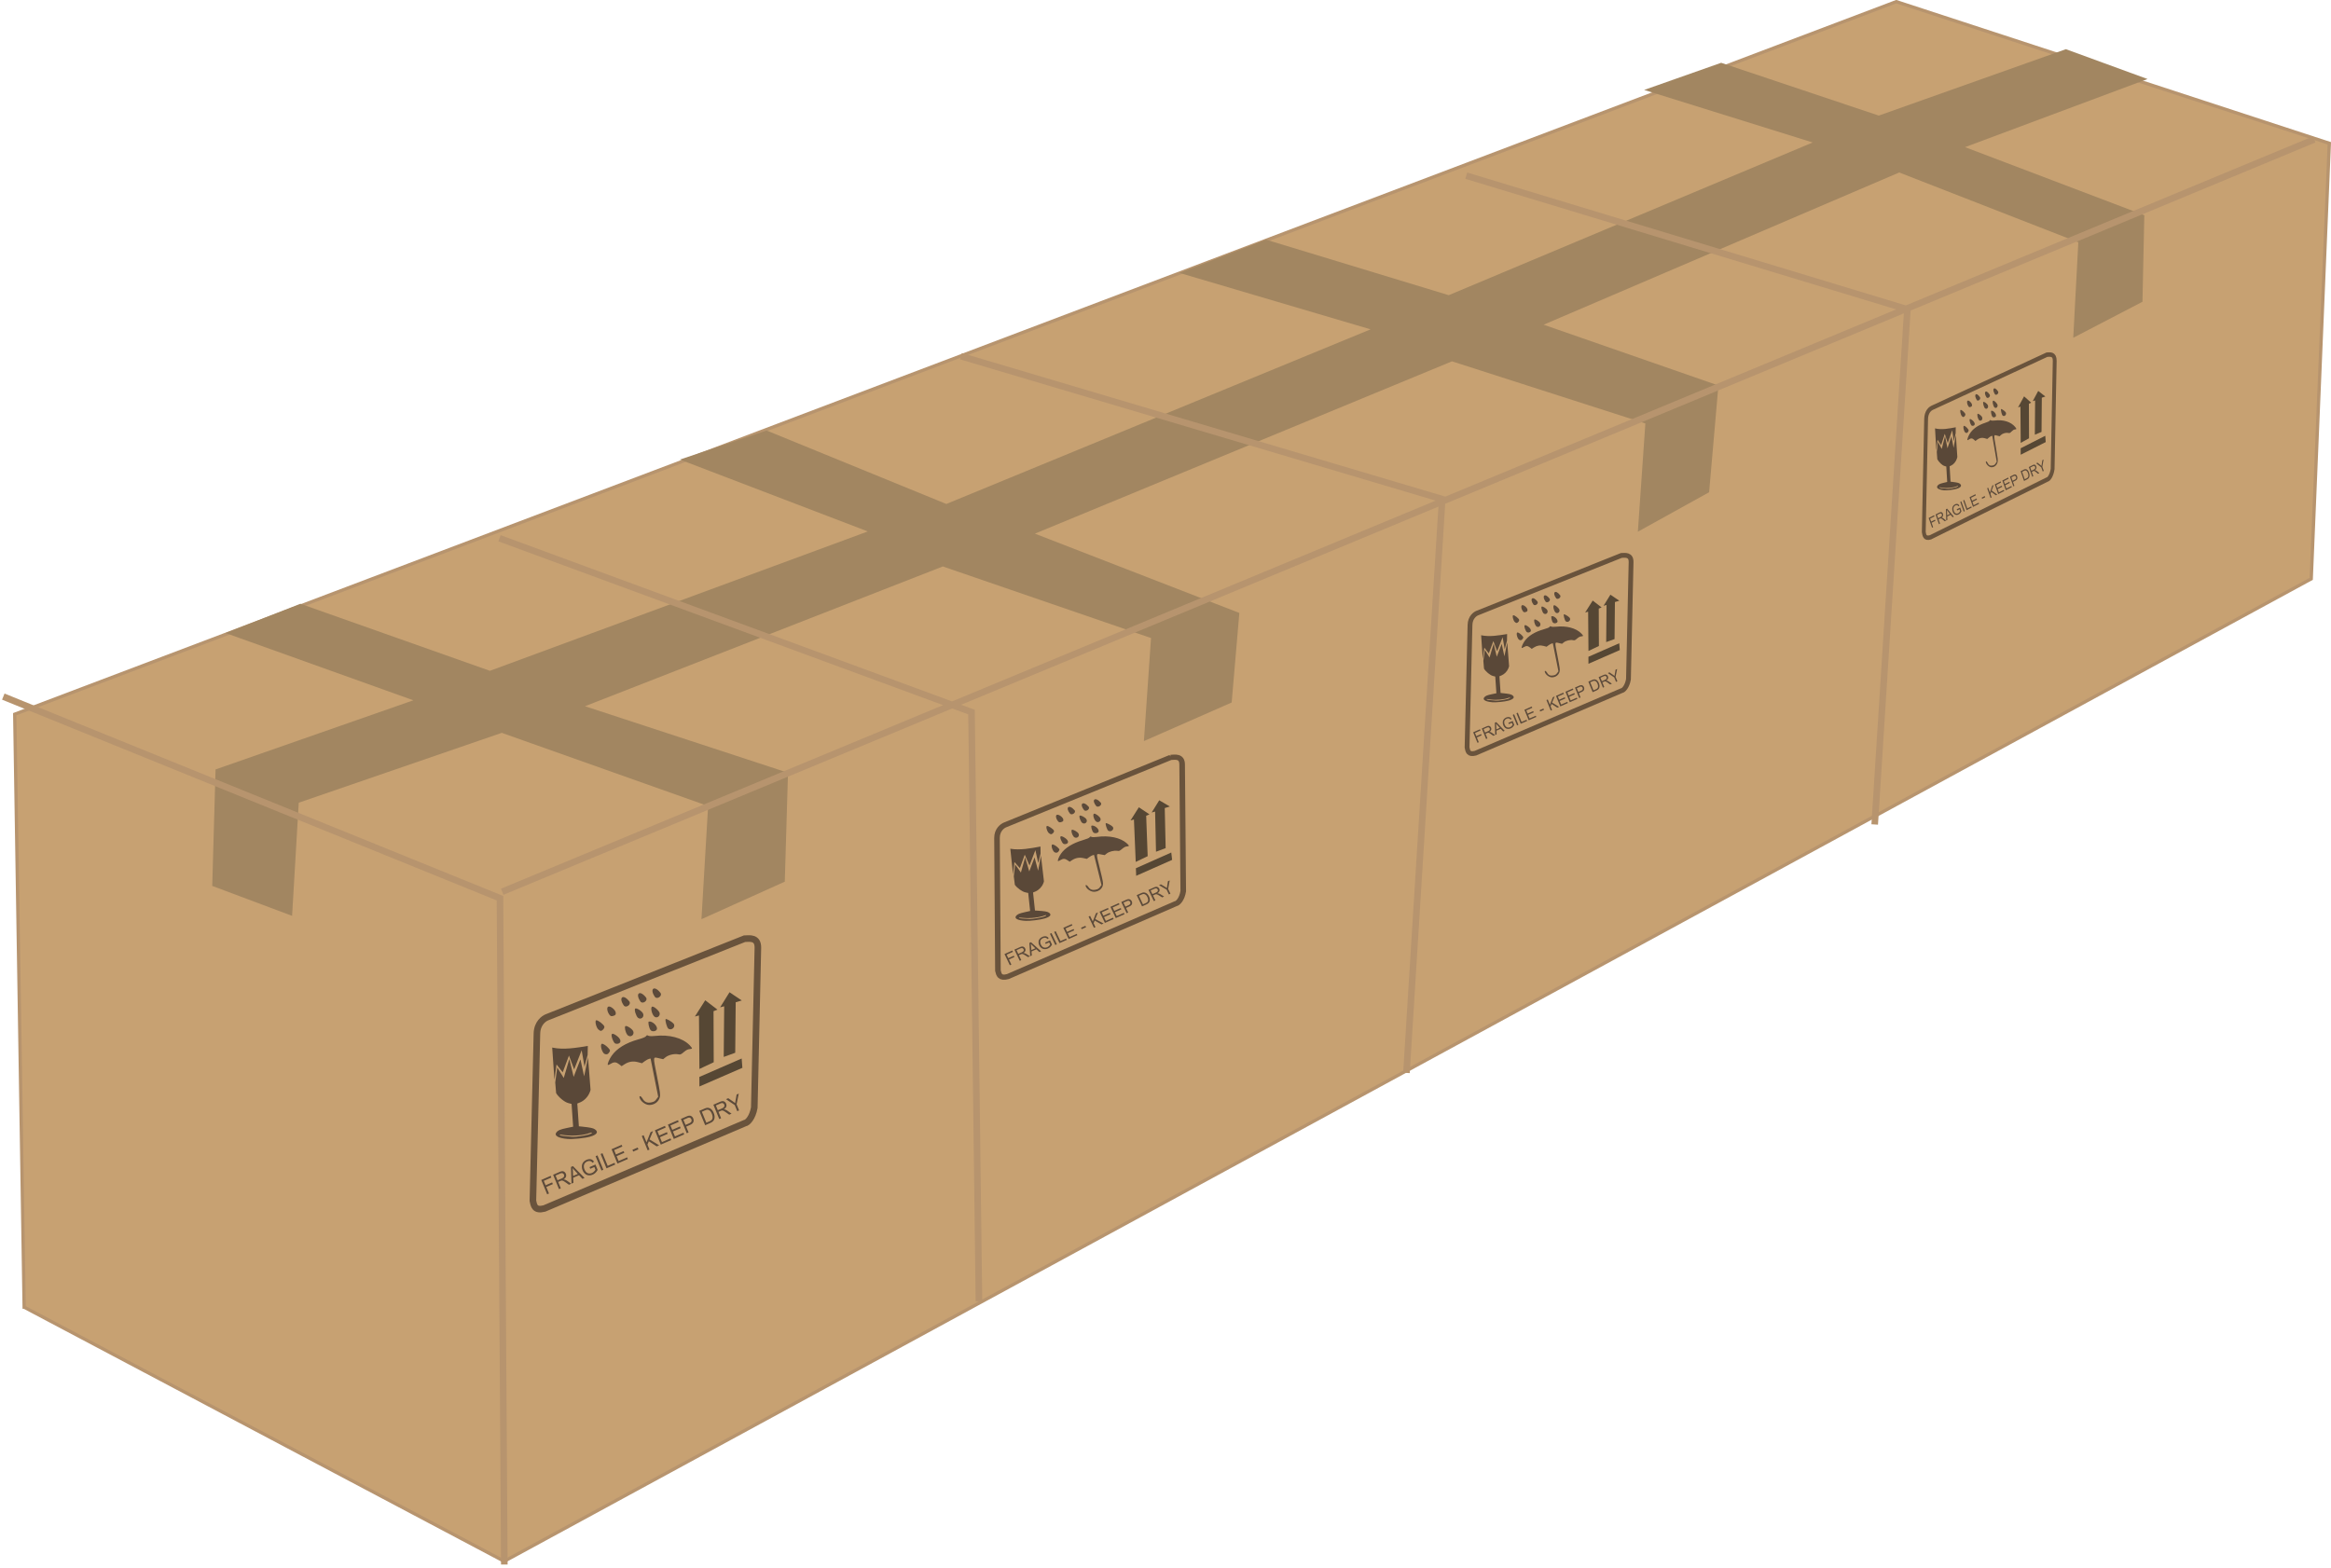 <svg xmlns="http://www.w3.org/2000/svg" xmlns:xlink="http://www.w3.org/1999/xlink" viewBox="0 0 707.5 475.95" version="1.0"><g transform="translate(494.06 -180.95)"><path d="M-486.73 577.77l145.71 77.14 548.46-298.24 5.49-132.22-131.44-43-571.08 216.32 2.86 180z" fill-rule="evenodd" stroke="#b7946e" fill="#c7a172"/><g id="a"><path d="M-268.081 465.915c1.54-.05 4.12-.52 4.05 2.8l-1.09 48.49c-.53 3.01-2.04 4.63-2.87 4.71l-60.845 25.9c-2.925.75-3.18-.84-3.481-2.39l1.225-50.72c.077-3.19 2.148-4.57 3.03-4.92l59.981-23.87z" stroke="#69533c" stroke-linecap="square" stroke-width="2" fill="none"/><path d="M104.17 674.97c-.58-.46-1.21-2.47-.87-2.79.34-.33 2.01.69 2.38 1.45.52 1.05-.61 2.05-1.51 1.34z" fill="#5c4a3a" transform="translate(-404.581 -185.035)"/><path d="M468.32 451.44zm-9.5-15.53c-12.78-1.97-18.61-5.97-14.83-10.17 2.56-2.84 5.55-3.86 15.33-5.2l8.5-1.16V387.6l-4.45-1.48c-5.19-1.73-12.87-8.95-15.96-15l-.23-14.91 4.25-20.7 8.02 15.26 9.58-25.84 4.26 25.27 11.09-23.63 3.5 23.86 7.23-25.84.42 45.29c-.36 1.31-.89 2.43-1.65 3.94-2.91 5.74-8.32 10.54-14.02 12.44l-4.04 1.34V419.37l4.5.79c11.24 1.96 15.05 3.03 17.44 4.91 5.2 4.09 2.43 7.75-7.44 9.83-7.57 1.59-24.26 2.12-31.5 1.01zm29.75-4.12c2.61-.56 4.75-1.46 4.75-2 0-.57-.95-.68-2.25-.27-8.85 2.84-24.23 3.23-35.25.9-8.27-1.75-7.76-1.71-7.06-.57.49.79 5.7 1.85 17.06 3.47 4.07.59 16.93-.28 22.75-1.53zm-37.85-100.47l-4.41 21.16-.01-45.03c15.63 4.53 33.78 2.63 49.64 1.13l-1.11 12.44-5.45 16.05-2.41-23.04-12.27 25.87-5.85-19.72-10.32 22.69-7.81-11.55z" fill="#5a4838" transform="scale(.218) rotate(-3.937 28298.35 29575.662)"/><g fill="#564734"><path d="M261.73 735.37l5.07-15.39 77.93-6.88-3.86 15.37-79.14 6.9zM316.73 700.9l28.03-81.2-7.14-.45L360.86 600l15.26 19.83-10.7-.39-27.96 80.96-20.73.5z" transform="rotate(-18.508 1046.063 1329.678) scale(.179)"/></g><path d="M122.81 690.5l-.14-16.25-1.24.33 3.14-4.94 3.72 2.85-1.2.47.06 15.49-4.34 2.05z" fill="#564734" transform="translate(-404.581 -185.035)"/><path d="M107.53 701.43c-1.19-.03-2.67-1.2-2.9-2.29-.13-.65.5-.41.91.32.57 1.07 1.42 1.44 2.67 1.18.81-.18 1.1-.35 1.54-.96l.55-.74-1.16-5.81-1.16-5.8-.47.1c-.26.06-.85.38-1.31.72l-.83.61-1.24-.33c-1.47-.39-2.77-.18-4.06.65l-.881.57-.688-.54c-.961-.75-1.57-.8-2.541-.22-.44.26-.856.44-.924.4-.253-.17.372-1.72 1.126-2.79 1.553-2.22 4.288-3.91 8.038-4.96 1.42-.4 2.19-.71 2.39-.98.26-.35.34-.36.72-.15.24.13 1.06.16 1.9.07 4.43-.5 8.44.56 10.64 2.81.42.44.74.87.7.97-.04.11-.38.2-.75.22-.51.03-.97.26-1.7.87-.96.8-1.05.84-1.8.69-1.15-.22-2.91.21-3.77.91l-.73.59-1.14-.26c-2.04-.47-1.98-.86-.74 5.4.99 5.04 1.07 5.62.85 6.44-.37 1.4-1.71 2.35-3.24 2.31zm.47-22.71c-.49-.58-.89-2.53-.54-2.61.99-.21 2.57 1.2 2.47 2.2-.07.73-1.41 1.02-1.93.41zm-7.11 1.36c-.55-.75-.89-2.27-.56-2.58.31-.3 2 .75 2.35 1.47.6 1.24-.97 2.22-1.79 1.11zm-8.765-1.58c-.674-.63-1.137-2.68-.63-2.78.509-.11 2.333 1.31 2.46 1.91.1.47-.469 1.18-1.044 1.3-.144.03-.497-.16-.786-.43zm5.008 4.19c-.23-.18-.583-.83-.784-1.44-.516-1.55-.075-1.85 1.292-.87 1.342.96 1.601 2.07.563 2.42-.363.12-.838.07-1.071-.11zm12.017-8.08c-.8-.66-1.29-2.91-.66-3.04.54-.11 2.1 1.25 2.25 1.96.2.96-.87 1.68-1.59 1.08zm4.2 3.62c-.42-.33-1.02-2.52-.79-2.87.15-.23 1.86.75 2.39 1.37.8.95-.62 2.28-1.6 1.5zm-13.392-6.87c-1.829-2.45-.41-3.94 1.632-1.3.52.82-.87 1.92-1.632 1.3zm-5.875 14.6c-.847-.32-1.571-2.95-.852-3.11.364-.07 1.438.66 2.03 1.38.524.65.526.67.143 1.26-.357.55-.741.68-1.321.47zm1.392-11.95c-.656-.89-.848-2.11-.38-2.41.588-.38 2.233.91 2.318 1.82.053.57-.082.75-.712.95-.629.2-.863.13-1.226-.36zm9.545-3.85c-1.83-2.44-.41-3.93 1.63-1.3.52.83-.86 1.93-1.63 1.3zm4.38-1.41c-1.83-2.44-.41-3.94 1.63-1.3.52.82-.86 1.92-1.63 1.3z" fill="#5c4a3a" transform="translate(-404.581 -185.035)"/><path transform="matrix(.908 -.397 .383 .934 29.979 -7.495)" d="M-545.31 358.15v-4.66h3.14v.55h-2.53v1.44h2.19v.55h-2.19v2.12h-.61zm3.96 0v-4.66h2.06c.42 0 .73.04.95.12.21.08.39.23.52.44.13.22.19.45.19.71 0 .33-.11.61-.32.83-.21.23-.55.37-.99.44.16.07.28.15.37.23.18.16.35.37.51.62l.81 1.27h-.77l-.62-.97a8.3 8.3 0 00-.45-.65c-.11-.14-.22-.25-.31-.31s-.18-.1-.28-.12c-.07-.02-.18-.02-.34-.02h-.72v2.07h-.61zm.61-2.61h1.33c.28 0 .5-.03.66-.09.16-.05.28-.15.36-.27.08-.13.12-.27.12-.42 0-.22-.08-.4-.24-.55-.16-.14-.41-.21-.75-.21h-1.48v1.54zm3.57 2.61l1.79-4.66h.66l1.91 4.66h-.7l-.55-1.42h-1.95l-.51 1.42h-.65zm1.34-1.92h1.58l-.48-1.29c-.15-.39-.26-.71-.33-.96-.06.29-.15.59-.26.89l-.51 1.36zm5.7.09v-.55h1.97v1.73c-.3.24-.61.42-.93.54-.33.12-.66.18-1 .18-.45 0-.87-.09-1.24-.29-.38-.2-.66-.48-.85-.85s-.29-.78-.29-1.24.1-.88.29-1.27c.19-.4.46-.69.82-.88.35-.19.76-.28 1.23-.28.33 0 .64.05.91.16s.49.26.64.46c.15.19.27.45.35.76l-.55.15a1.83 1.83 0 00-.26-.56 1.18 1.18 0 00-.45-.32c-.19-.09-.41-.13-.64-.13-.28 0-.53.05-.73.13-.21.09-.37.2-.5.34s-.22.29-.29.46c-.12.29-.18.6-.18.94 0 .42.07.76.21 1.04.15.28.35.49.63.63a1.983 1.983 0 001.65.04c.25-.1.45-.21.58-.32v-.87h-1.37zm2.98 1.83v-4.66h.62v4.66h-.62zm1.68 0v-4.66h.62v4.11h2.29v.55h-2.91zm3.66 0v-4.66h3.37v.55h-2.75v1.42h2.58v.55h-2.58v1.59h2.86v.55h-3.48zm5.85-1.4v-.58h1.75v.58h-1.75zm4.25 1.4v-4.66h.61v2.31l2.32-2.31h.83l-1.95 1.88 2.04 2.78h-.82l-1.65-2.36-.77.74v1.62h-.61zm4.38 0v-4.66h3.37v.55h-2.75v1.42h2.58v.55h-2.58v1.59h2.86v.55h-3.48zm4.35 0v-4.66h3.37v.55h-2.75v1.42h2.58v.55h-2.58v1.59h2.86v.55h-3.48zm4.34 0v-4.66h1.75c.31 0 .55.01.71.04.23.04.42.11.58.22.15.1.28.25.37.45.1.19.14.4.14.63 0 .4-.12.74-.37 1.01-.26.27-.71.41-1.37.41h-1.2v1.9h-.61zm.61-2.45h1.21c.4 0 .68-.07.85-.22.16-.15.25-.36.25-.63 0-.19-.05-.36-.15-.5s-.23-.23-.39-.27c-.1-.03-.29-.04-.57-.04h-1.2v1.66zm5.54 2.45v-4.66h1.61c.36 0 .63.02.83.06.26.06.49.18.68.34.24.2.43.47.55.79.12.33.18.69.18 1.11 0 .35-.04.67-.12.94s-.19.5-.32.68-.27.32-.42.42c-.16.11-.34.18-.56.24-.22.05-.47.08-.75.08h-1.68zm.62-.55h.99c.31 0 .55-.03.73-.09.17-.06.31-.14.41-.24.15-.15.26-.34.34-.59.09-.25.13-.55.13-.9 0-.49-.08-.86-.24-1.12s-.36-.44-.59-.53c-.16-.06-.43-.09-.79-.09h-.98v3.56zm4.09.55v-4.66h2.07c.42 0 .73.04.95.12.21.08.39.23.52.44.13.22.19.45.19.71 0 .33-.11.61-.32.83-.22.23-.55.37-.99.44.16.07.28.15.37.23.18.16.35.37.51.62l.81 1.27h-.77l-.62-.97a8.3 8.3 0 00-.45-.65c-.11-.14-.22-.25-.31-.31s-.18-.1-.28-.12c-.07-.02-.18-.02-.34-.02h-.72v2.07h-.62zm.62-2.61h1.33c.28 0 .5-.03.66-.09.16-.05.28-.15.36-.27.08-.13.12-.27.12-.42 0-.22-.08-.4-.24-.55-.16-.14-.41-.21-.75-.21h-1.48v1.54zm5.39 2.61v-1.98l-1.79-2.68h.75l.92 1.4c.16.26.32.53.47.79.14-.24.31-.52.51-.82l.9-1.37h.72l-1.86 2.68v1.98h-.62z" fill="#5c4a3a"/></g><use xlink:href="#a" transform="matrix(.848 -.026 .026 .793 76.452 34.446)" height="437.782" width="733.295"/><path d="M132.97 195.88l-56.787 20.16-47.839-16.03-23.373 8.24 51.157 15.95-110.47 46.36-55.458-16.86-26.24 10.11 57.977 17.12-128.77 53.01-54.55-22.3-26.32 8.82 57.04 21.82-114.7 42.31-57.52-20.35-22.72 8.88 57.01 20.42-60.04 20.99-1.01 35.36 24.24 9.09 2.02-34.35 61.62-21.21 62.63 22.22-2.02 34.35 25.29-11.39.98-33.06-61.62-20.2 108.61-42.43 63.19 21.73-2.16 31.28 26.64-11.71 2.33-27.19-62.05-24.07 126.59-52.31L5.338 309.5l-2.28 32.86 21.629-11.98 2.825-32.4-53.054-18.46 107.93-46.21 54.359 21.2-1.54 28.98 21.01-10.93.56-26.27-54.41-20.67 55.39-20.68" fill-rule="evenodd" fill="#a28661"/><path d="M-341.63 451.66l549.98-228.39M-493.06 392.42l150.75 61.2 1.32 202.28M-342.45 344.35l143.26 52.77 2.26 178.86M-202.39 289.08l146.06 43.39-10.848 174.19M-49.022 234.28l133.89 40.58-9.921 156.38" stroke="#b7946e" stroke-width="2" fill="none"/><use xlink:href="#a" transform="matrix(.582 0 0 .677 283.25 -26.805)" height="437.782" width="733.295"/><use xlink:href="#a" transform="matrix(.729 0 0 .733 193.48 8.053)" height="437.782" width="733.295"/></g></svg>